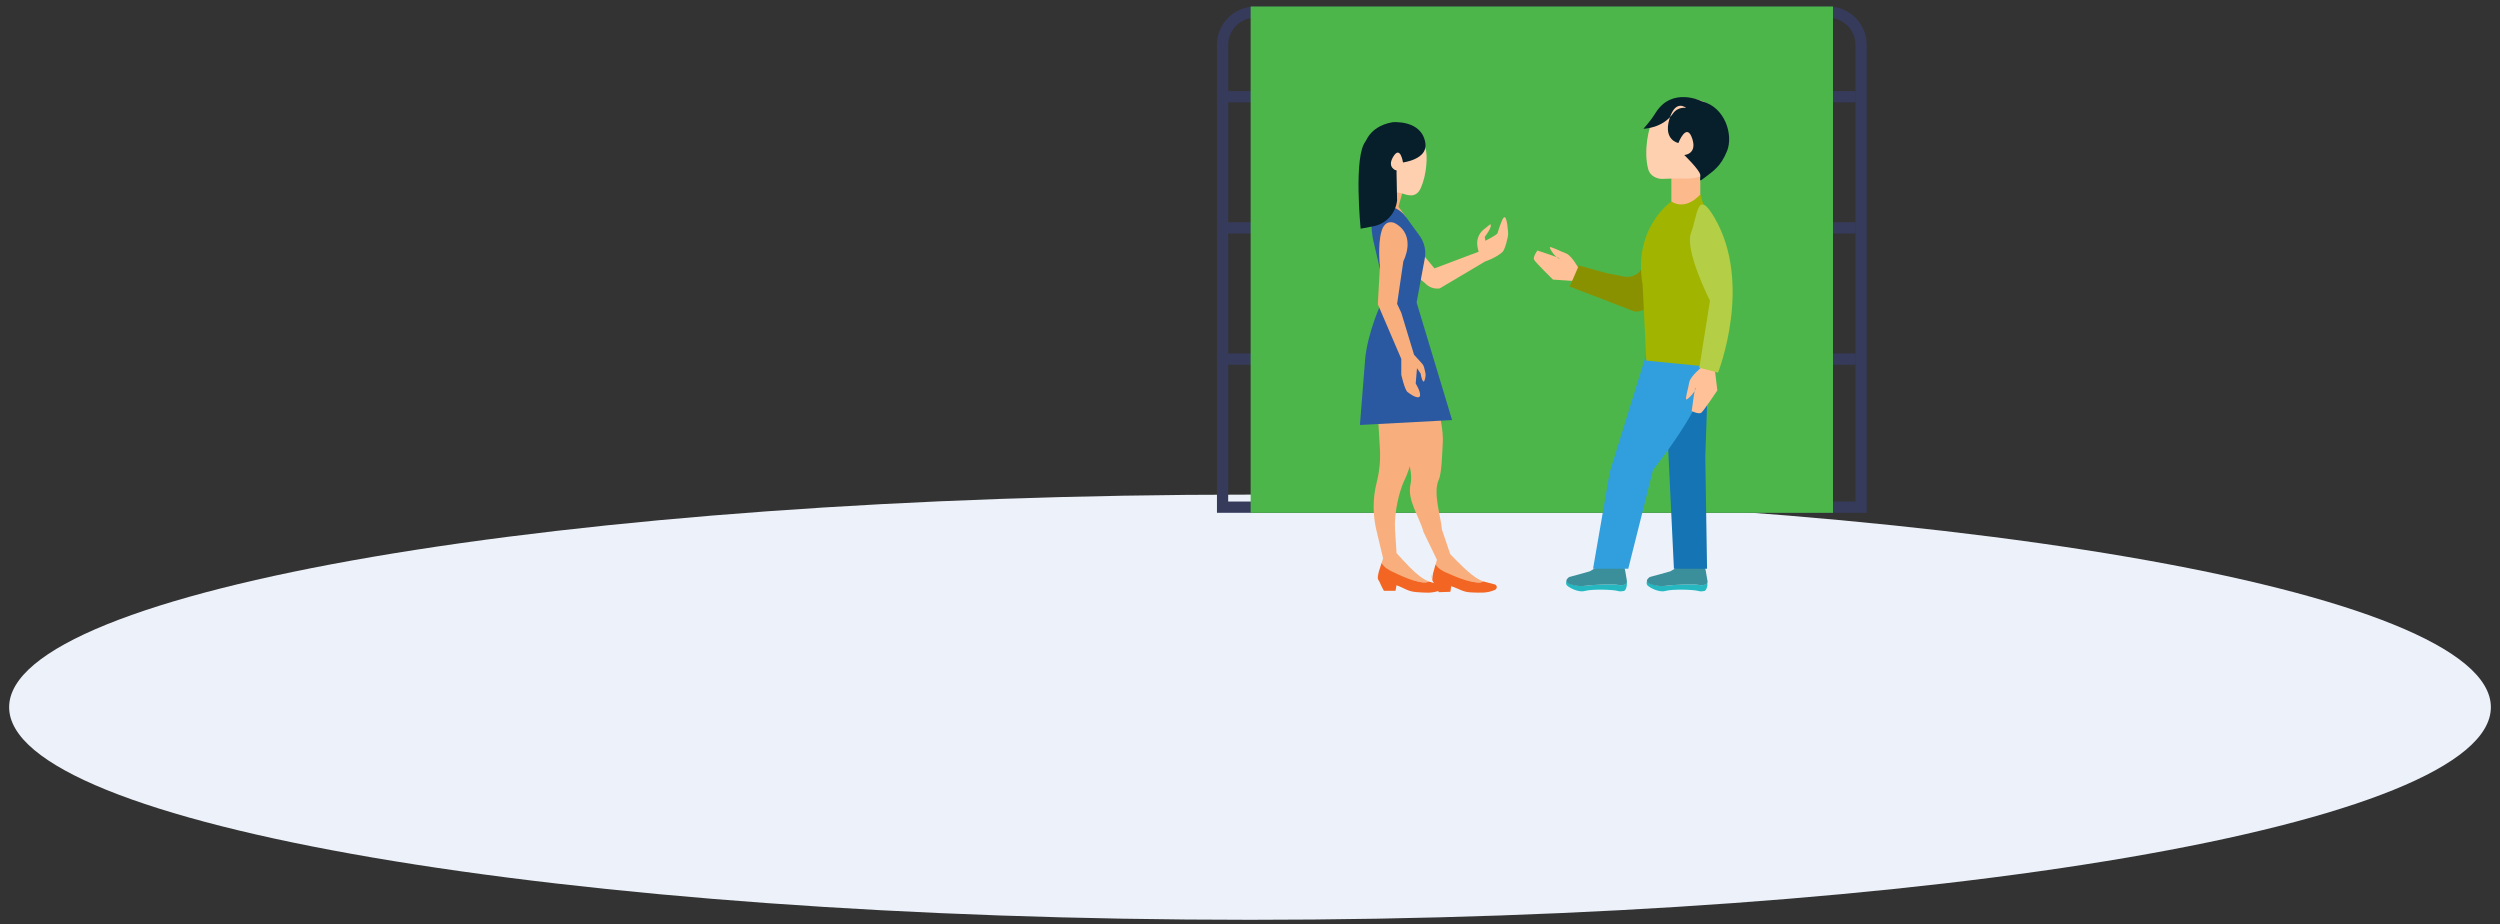 <?xml version="1.0" encoding="UTF-8"?>
<svg width="238px" height="88px" viewBox="0 0 238 88" version="1.1" xmlns="http://www.w3.org/2000/svg" xmlns:xlink="http://www.w3.org/1999/xlink">
    <rect x="0" y="0" width="238" height="88" fill="#333333" stroke="none"/>
    <!-- Generator: Sketch 53.2 (72643) - https://sketchapp.com -->
    <title>Illustration</title>
    <desc>Created with Sketch.</desc>
    <g id="Web" stroke="none" stroke-width="1" fill="none" fill-rule="evenodd">
        <g id="Choose-Membership-V7-Anually-Select" transform="translate(-881, -650)">
            <g id="Memberships" transform="translate(90, 336)">
                <g id="Basic" transform="translate(720, 89)">
                    <g id="Illustration" transform="translate(71.87, 225)">
                        <path d="M236.261,67.326 C236.261,78.504 183.372,87.565 118.131,87.565 C52.889,87.565 0,78.504 0,67.326 C0,56.148 52.889,47.087 118.131,47.087 C183.372,47.087 236.261,56.148 236.261,67.326" id="Fill-1" fill="#EDF2FA"></path>
                        <path d="M173.199,0.619 L118.626,0.619 C116.614,0.619 114.984,2.253 114.984,4.269 L114.984,48.82 L176.842,48.82 L176.842,4.269 C176.842,2.253 175.211,0.619 173.199,0.619 L173.199,0.619 Z M173.199,1.691 C174.618,1.691 175.772,2.847 175.772,4.269 L175.772,47.748 L116.053,47.748 L116.053,4.269 C116.053,2.847 117.207,1.691 118.626,1.691 L173.199,1.691 Z" id="Fill-109" fill="#363B5B"></path>
                        <polygon id="Fill-110" fill="#363B5B" points="115.696 9.743 175.773 9.743 175.773 8.671 115.696 8.671"></polygon>
                        <polygon id="Fill-111" fill="#363B5B" points="115.696 22.231 175.773 22.231 175.773 21.16 115.696 21.16"></polygon>
                        <polygon id="Fill-112" fill="#363B5B" points="115.696 34.72 175.773 34.72 175.773 33.649 115.696 33.649"></polygon>
                        <polygon id="Fill-113" fill="#4CB64A" points="118.192 48.82 173.633 48.82 173.633 0.619 118.192 0.619"></polygon>
                        <path d="M153.721,55.682 C153.559,55.714 153.356,55.728 153.146,55.679 C152.674,55.569 150.603,55.679 149.992,55.775 C149.387,55.869 148.455,55.569 148.252,55.356 C148.194,55.445 148.214,55.628 148.294,55.719 C148.482,55.934 149.398,56.434 149.992,56.263 C150.68,56.063 152.696,56.123 153.146,56.263 C153.352,56.327 153.559,56.294 153.721,56.263 C153.914,56.225 154.039,55.747 154.006,55.552 L154.006,55.263 C153.966,55.382 153.851,55.656 153.721,55.682" id="Fill-187" fill="#25B8C1"></path>
                        <path d="M153.679,53.641 L151.926,53.454 C151.926,53.454 150.656,54.322 150.483,54.388 C150.31,54.453 148.516,54.931 148.516,54.931 C148.516,54.931 148.106,55.216 148.293,55.43 C148.296,55.432 148.299,55.435 148.301,55.437 C148.503,55.65 149.387,55.869 149.992,55.775 C150.602,55.679 152.674,55.569 153.146,55.679 C153.356,55.728 153.559,55.714 153.721,55.682 C153.852,55.656 153.947,55.56 153.987,55.441 C154.006,55.385 154.017,55.326 154.006,55.263 L153.847,54.324 L153.679,53.641 Z" id="Fill-188" fill="#3A8F9B"></path>
                        <path d="M161.389,55.682 C161.228,55.714 161.025,55.728 160.815,55.679 C160.343,55.569 158.27,55.679 157.66,55.775 C157.056,55.869 156.122,55.569 155.921,55.356 C155.862,55.445 155.882,55.628 155.962,55.719 C156.15,55.934 157.066,56.434 157.66,56.263 C158.349,56.063 160.365,56.123 160.815,56.263 C161.02,56.327 161.228,56.294 161.389,56.263 C161.582,56.225 161.708,55.747 161.674,55.552 L161.674,55.263 C161.634,55.382 161.52,55.656 161.389,55.682" id="Fill-189" fill="#25B8C1"></path>
                        <path d="M161.346,53.641 L159.594,53.454 C159.594,53.454 158.324,54.322 158.152,54.388 C157.979,54.453 156.184,54.931 156.184,54.931 C156.184,54.931 155.773,55.216 155.962,55.43 C155.964,55.432 155.967,55.435 155.97,55.437 C156.171,55.65 157.056,55.869 157.66,55.775 C158.27,55.679 160.343,55.569 160.815,55.679 C161.025,55.728 161.227,55.714 161.388,55.682 C161.521,55.656 161.615,55.56 161.656,55.441 C161.675,55.385 161.684,55.326 161.675,55.263 L161.515,54.324 L161.346,53.641 Z" id="Fill-190" fill="#3A8F9B"></path>
                        <path d="M149.439,25.593 C149.439,25.593 148.769,24.328 148.219,24.127 C147.67,23.926 146.677,23.392 146.672,23.56 C146.668,23.728 147.256,24.596 147.588,24.618 C147.918,24.639 145.491,23.849 145.491,23.849 C145.491,23.849 145.042,24.46 145.172,24.721 C145.304,24.983 146.971,26.617 146.971,26.617 L149.015,26.754 L149.439,25.593 Z" id="Fill-191" fill="#FFC197"></path>
                        <path d="M130.642,21.64 L130.644,21.656 C130.805,22.728 131.249,23.737 131.931,24.579 L131.932,24.581 L134.828,26.989 C135.177,27.359 135.686,27.534 136.188,27.456 C136.191,27.456 136.193,27.455 136.194,27.454 L140.518,24.889 C140.518,24.889 141.495,24.585 142.171,23.985 C142.397,23.784 142.736,22.507 142.703,22.205 C142.703,22.205 142.618,20.48 142.303,20.696 C142.089,20.843 141.692,22.211 141.692,22.211 C141.539,22.418 140.537,22.924 140.537,22.924 C140.53,22.929 140.478,22.562 140.477,22.553 C140.477,22.553 141.265,21.546 141.004,21.346 L140.314,21.9 C139.939,22.238 139.734,22.728 139.758,23.234 L139.759,23.241 C139.776,23.602 139.904,23.962 139.897,23.964 L135.699,25.546 C135.694,25.548 135.689,25.547 135.686,25.543 L134.81,24.485 C134.809,24.484 134.809,24.484 134.809,24.482 C134.245,23.12 133.4,21.893 132.329,20.883 L132.312,20.867 C131.518,20.471 130.858,20.777 130.642,21.64" id="Fill-192" fill="#FFC197"></path>
                        <path d="M149.439,25.271 L152.076,26.003 L153.89,26.356 C154.696,26.428 155.435,25.902 155.632,25.115 L156.524,21.558 C156.861,20.294 158.39,19.802 159.401,20.633 L159.432,20.659 C160.024,21.146 160.243,21.956 159.976,22.675 L158.152,27.623 C157.877,28.371 155.537,29.8 154.753,29.662 L148.564,27.281 L149.439,25.271 Z" id="Fill-193" fill="#8A9100"></path>
                        <polygon id="Fill-194" fill="#FCB98B" points="158.243 20.073 160.998 20.073 160.998 15.732 158.243 15.732"></polygon>
                        <polygon id="Fill-195" fill="#1574B3" points="158.487 54.145 161.642 54.145 161.473 43.511 161.812 33.564 157.5 33.564"></polygon>
                        <path d="M150.788,54.145 L154.14,54.145 L156.502,44.728 C156.502,44.728 162.894,36.835 161.473,34.329 C160.773,33.094 155.831,33.815 155.831,33.815 L152.38,44.945 L150.788,54.145 Z" id="Fill-196" fill="#319FDD"></path>
                        <path d="M163.077,15.225 C164.191,13.429 163.64,11.069 161.849,9.954 C160.055,8.839 157.701,9.39 156.588,11.186 C156.062,12.034 155.566,14.443 156.054,16.155 C156.218,16.728 156.846,17.026 157.332,17.032 C157.332,17.032 158.761,16.971 159.374,17.001 C160.81,17.073 162.268,16.53 163.077,15.225" id="Fill-197" fill="#FFD0B0"></path>
                        <path d="M161.136,9.639 C161.136,9.639 158.309,8.218 156.743,10.744 C156.205,11.611 155.577,12.259 155.577,12.259 C155.577,12.259 157.4,12.231 158.387,10.818 C158.877,10.117 159.65,10.275 159.65,10.275 C159.65,10.275 158.623,9.37 158.047,11.366 C157.471,13.361 158.914,13.614 158.914,13.614 C158.914,13.614 159.707,11.537 160.244,13.238 C160.703,14.689 159.471,14.758 159.471,14.758 C159.471,14.758 160.95,16.186 160.998,16.658 C161.047,17.129 160.76,17.43 161.492,16.851 C162.224,16.273 162.944,15.878 163.549,14.365 C164.155,12.851 163.365,10.188 161.136,9.639" id="Fill-198" fill="#071E2B"></path>
                        <path d="M155.509,27.099 L155.854,34.328 L161.812,34.918 L162.472,27.923 C162.817,24.267 162.103,22.007 160.998,18.505 C160.998,18.505 159.71,20.091 158.243,19.188 C158.243,19.188 154.555,21.674 155.509,27.099" id="Fill-199" fill="#A1B400"></path>
                        <path d="M130.292,54.731 L130.399,54.401 C130.352,54.592 130.31,54.815 130.294,55.055 C130.287,54.953 130.285,54.847 130.292,54.731" id="Fill-200" fill="#F9AF7D"></path>
                        <path d="M130.013,34.497 C130.026,34.377 132.675,34.497 132.675,34.497 C134.307,34.754 134.204,39.71 133.932,42.229 C133.861,42.892 133.198,44.965 132.902,45.563 L132.89,45.586 C132.276,46.824 131.845,48.966 131.935,50.346 L132.084,52.656 C132.716,53.35 133.912,54.719 134.814,55.2 C134.937,55.265 135.054,55.319 135.164,55.359 C135.005,55.449 134.745,55.502 134.3,55.398 C134.238,55.383 134.171,55.37 134.107,55.356 C133.119,55.145 132.349,55.018 131.622,54.682 C130.849,54.324 130.583,53.835 130.583,53.835 L130.801,53.158 L130.163,50.484 C129.81,49 129.811,47.455 130.18,45.976 C130.184,45.961 130.188,45.947 130.192,45.932 C130.454,44.89 130.561,43.815 130.497,42.741 L130.013,34.497 Z" id="Fill-201" fill="#F9AF7D"></path>
                        <path d="M130.582,53.834 L130.582,53.834 L130.399,54.401 C130.483,54.065 130.582,53.834 130.582,53.834" id="Fill-202" fill="#F9AF7D"></path>
                        <path d="M130.294,55.055 C130.31,54.815 130.352,54.593 130.399,54.402 L130.656,53.607 C130.656,53.607 130.859,54.044 131.633,54.402 C132.358,54.737 133.119,55.145 134.106,55.356 C134.171,55.37 134.237,55.383 134.299,55.398 C134.745,55.503 135.005,55.45 135.164,55.36 C135.171,55.362 135.179,55.366 135.186,55.369 L136.228,55.68 C136.489,55.771 136.462,56.114 136.203,56.212 C135.414,56.514 134.772,56.42 133.988,56.369 C133.157,56.315 132.887,56.009 132.078,55.716 L131.98,56.246 L130.879,56.246 C130.879,56.246 130.603,55.758 130.491,55.455 C130.463,55.38 130.289,55.134 130.294,55.055" id="Fill-203" fill="#F26522"></path>
                        <path d="M135.395,54.882 L135.491,54.548 C135.449,54.74 135.415,54.964 135.408,55.205 C135.397,55.103 135.392,54.997 135.395,54.882" id="Fill-204" fill="#F9AF7D"></path>
                        <path d="M130.642,34.667 C130.651,34.546 133.301,34.581 133.301,34.581 C134.942,34.785 136.668,39.741 136.478,42.267 C136.429,42.933 136.389,45.027 136.112,45.634 L136.101,45.656 C135.527,46.914 136.28,49.069 136.413,50.445 L137.193,52.75 C137.847,53.422 139.086,54.751 140.003,55.204 C140.128,55.265 140.247,55.315 140.358,55.352 C140.202,55.447 139.944,55.509 139.496,55.418 C139.433,55.406 139.366,55.394 139.301,55.383 C138.308,55.204 137.533,55.102 136.797,54.79 C136.012,54.458 135.73,53.976 135.73,53.976 L135.927,53.293 L134.646,50.64 C134.245,49.17 133.083,47.625 133.405,46.135 C133.409,46.12 133.412,46.104 133.415,46.089 C133.643,45.04 133.159,43.961 133.062,42.891 L130.642,34.667 Z" id="Fill-205" fill="#F9AF7D"></path>
                        <path d="M135.73,53.976 L135.73,53.976 L135.565,54.548 C135.637,54.21 135.73,53.976 135.73,53.976" id="Fill-206" fill="#F9AF7D"></path>
                        <path d="M135.481,55.205 C135.49,54.965 135.524,54.741 135.565,54.549 L135.796,53.746 C135.796,53.746 136.014,54.176 136.798,54.508 C137.534,54.82 138.308,55.204 139.301,55.382 C139.366,55.395 139.433,55.406 139.496,55.418 C139.944,55.508 140.202,55.447 140.359,55.352 C140.366,55.354 140.374,55.358 140.381,55.36 L141.432,55.637 C141.695,55.72 141.68,56.063 141.425,56.17 C140.646,56.497 140,56.424 139.215,56.399 C138.382,56.372 138.104,56.074 137.285,55.807 L137.205,56.341 L136.105,56.376 C136.105,56.376 135.813,55.898 135.69,55.599 C135.66,55.524 135.479,55.284 135.481,55.205" id="Fill-207" fill="#F26522"></path>
                        <path d="M132.232,20.483 C131.533,19.994 131.058,19.647 130.551,19.582 C130.332,19.553 130.081,19.51 129.867,19.469 C129.907,19.271 129.953,19.076 130.007,18.881 L131.429,17.401 L132.618,18.394 L132.265,19.68 L132.992,20.679 C132.801,20.72 132.544,20.701 132.232,20.483" id="Fill-208" fill="#F9AF7D"></path>
                        <path d="M129.835,22.757 C129.633,21.667 129.645,20.551 129.867,19.469 C130.081,19.509 130.39,19.44 130.611,19.469 C131.117,19.533 132.232,19.634 132.992,20.679 L134.279,22.45 C134.732,23.073 134.909,23.854 134.768,24.612 L133.991,28.794 L137.369,39.99 L128.595,40.458 C128.595,40.458 129.064,34.43 129.101,34.08 C129.369,31.577 130.583,28.941 130.583,28.941 C130.795,27.905 130.781,26.836 130.542,25.805 L129.835,22.757 Z" id="Fill-209" fill="#2B59A1"></path>
                        <path d="M129.198,16.016 C128.44,14.554 129.47,12.76 131.022,12.214 C132.574,11.669 134.272,12.487 134.816,14.041 C135.074,14.776 134.954,16.648 134.384,17.912 C133.874,19.043 132.861,18.455 132.49,18.378 C132.49,18.378 130.304,18.153 129.198,16.016" id="Fill-210" fill="#FFD0B0"></path>
                        <path d="M131.69,11.638 C131.69,11.638 134.498,11.355 134.829,13.649 C135.049,15.181 132.694,15.465 132.694,15.465 C132.694,15.465 132.439,13.751 131.744,14.955 C131.15,15.981 132.076,16.241 132.076,16.241 C132.076,16.241 131.83,16.97 131.677,17.17 C131.445,17.473 131.277,17.986 130.657,17.719 C129.896,17.392 129.138,16.389 128.933,15.135 C128.728,13.881 129.314,12.056 131.69,11.638" id="Fill-211" fill="#071E2B"></path>
                        <path d="M129.864,21.544 L128.662,21.772 C128.662,21.772 127.974,14.785 129.142,13.459 C130.31,12.132 131.136,16.256 131.136,16.256 L132.076,16.242 L132.133,19.076 C132.003,20.311 131.082,21.315 129.864,21.544" id="Fill-212" fill="#071E2B"></path>
                        <path d="M131.945,21.258 C131.945,21.258 131.015,20.733 130.642,22.044 C130.269,23.355 130.5,25.357 130.5,25.357 L130.297,28.958 L132.532,34.168 L132.532,35.674 C132.532,35.674 132.853,37.102 133.121,37.314 C133.782,37.837 134.286,37.97 134.321,37.658 C134.368,37.244 133.904,36.511 133.904,36.511 L134.026,35.052 L134.374,35.561 C134.374,35.561 134.469,36.234 134.651,36.331 C134.726,36.37 134.908,35.838 134.826,35.495 C134.704,34.986 134.698,34.797 134.478,34.577 L133.747,33.775 L132.532,29.775 L132.133,28.925 L132.73,24.862 C132.73,24.862 134.036,22.438 131.945,21.258" id="Fill-213" fill="#F9AF7D"></path>
                        <path d="M161.16,34.928 C161.16,34.928 160.043,35.822 159.948,36.4 C159.852,36.978 159.512,38.055 159.678,38.029 C159.843,38.002 160.586,37.261 160.546,36.931 C160.506,36.6 160.18,39.138 160.18,39.138 C160.18,39.138 160.861,39.468 161.093,39.29 C161.326,39.112 162.621,37.168 162.621,37.168 L162.377,35.13 L161.16,34.928 Z" id="Fill-214" fill="#FFC197"></path>
                        <path d="M162.339,20.704 C160.696,17.902 160.756,20.482 160.116,22.16 C159.476,23.838 161.918,28.627 161.918,28.627 L160.903,35.009 L162.687,35.473 C162.687,35.473 166.037,27.007 162.339,20.704" id="Fill-215" fill="#B4CE46"></path>
                    </g>
                </g>
            </g>
        </g>
    </g>
</svg>